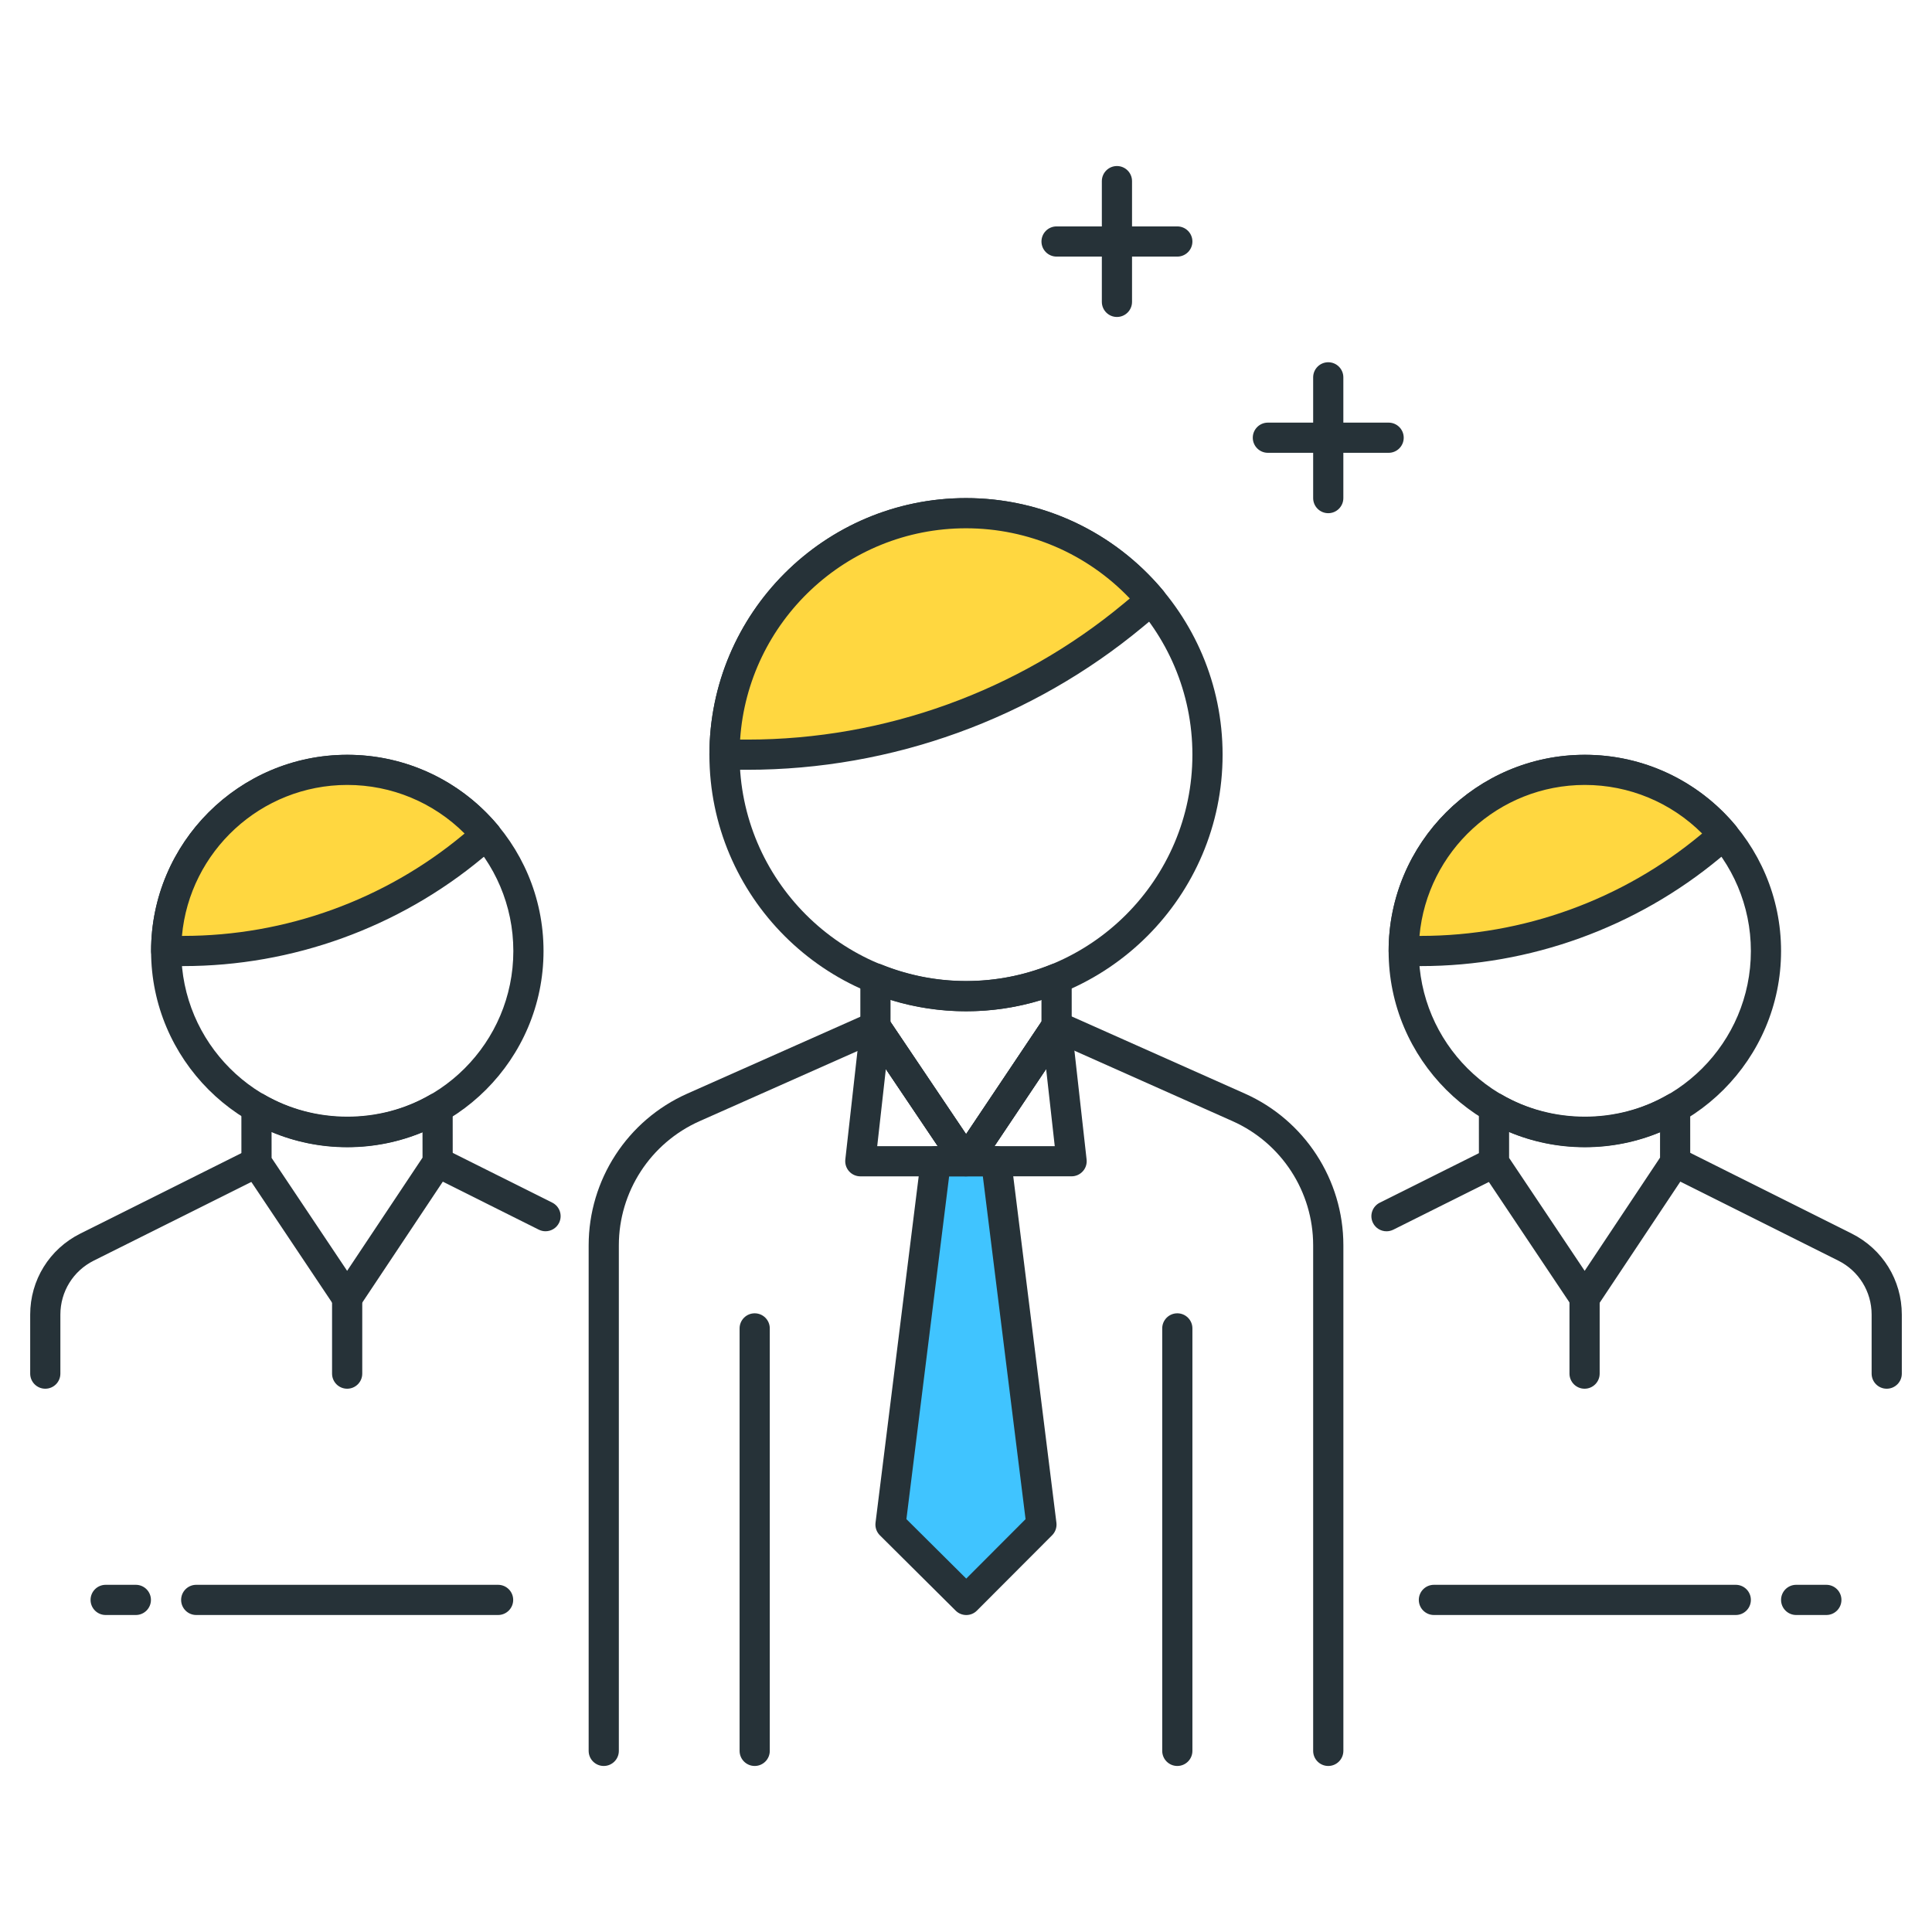 <svg xmlns="http://www.w3.org/2000/svg" xmlns:xlink="http://www.w3.org/1999/xlink" id="Icon_Set" x="0px" y="0px" viewBox="0 0 64 64" style="enable-background:new 0 0 64 64;" xml:space="preserve"><style type="text/css">	.st0{fill:#40C4FF;}	.st1{fill:#263238;}	.st2{fill:#FFD740;}	.st3{fill:#FF5252;}	.st4{fill:#4DB6AC;}	.st5{fill:#FFFFFF;}	.st6{fill:#4FC3F7;}	.st7{fill:#37474F;}</style><g>	<g>		<path class="st1" d="M39,8.5h-4c-0.276,0-0.5-0.224-0.5-0.5s0.224-0.5,0.5-0.5h4c0.276,0,0.5,0.224,0.5,0.5S39.276,8.5,39,8.5z"></path>	</g>	<g>		<path class="st1" d="M37,10.5c-0.276,0-0.5-0.224-0.5-0.5V6c0-0.276,0.224-0.5,0.5-0.5s0.5,0.224,0.5,0.5v4   C37.5,10.276,37.276,10.5,37,10.5z"></path>	</g>	<g>		<path class="st1" d="M46,15h-4c-0.276,0-0.5-0.224-0.5-0.5S41.724,14,42,14h4c0.276,0,0.5,0.224,0.5,0.5S46.276,15,46,15z"></path>	</g>	<g>		<path class="st1" d="M44,17c-0.276,0-0.5-0.224-0.5-0.5v-4c0-0.276,0.224-0.5,0.5-0.5s0.5,0.224,0.5,0.5v4   C44.5,16.776,44.276,17,44,17z"></path>	</g>	<g>		<path class="st1" d="M16.5,53.499h-10c-0.276,0-0.5-0.224-0.5-0.5s0.224-0.5,0.5-0.5h10c0.276,0,0.5,0.224,0.5,0.5   S16.776,53.499,16.5,53.499z"></path>	</g>	<g>		<path class="st1" d="M4.5,53.499h-1c-0.276,0-0.5-0.224-0.5-0.5s0.224-0.5,0.5-0.5h1c0.276,0,0.5,0.224,0.5,0.5   S4.776,53.499,4.5,53.499z"></path>	</g>	<g>		<path class="st1" d="M57.5,53.499h-10c-0.276,0-0.5-0.224-0.5-0.5s0.224-0.5,0.5-0.5h10c0.276,0,0.5,0.224,0.5,0.5   S57.776,53.499,57.5,53.499z"></path>	</g>	<g>		<path class="st1" d="M60.5,53.499h-1c-0.276,0-0.5-0.224-0.5-0.5s0.224-0.5,0.5-0.5h1c0.276,0,0.5,0.224,0.5,0.5   S60.776,53.499,60.5,53.499z"></path>	</g>	<g>		<path class="st1" d="M32,33.5c-4.687,0-8.5-3.813-8.5-8.5s3.813-8.5,8.5-8.5s8.5,3.813,8.5,8.5S36.687,33.5,32,33.5z M32,17.5   c-4.136,0-7.5,3.364-7.5,7.5s3.364,7.5,7.5,7.5s7.5-3.364,7.5-7.5S36.136,17.5,32,17.5z"></path>	</g>	<g>		<path class="st2" d="M37.547,20.374l0.596-0.496C36.676,18.12,34.469,17,32,17c-4.418,0-8,3.582-8,8h0.755   C29.429,25,33.955,23.363,37.547,20.374z"></path>		<path class="st1" d="M24.755,25.5H24c-0.276,0-0.5-0.224-0.5-0.5c0-4.687,3.813-8.5,8.5-8.5c2.526,0,4.905,1.115,6.527,3.058   c0.085,0.102,0.126,0.233,0.114,0.366c-0.012,0.132-0.076,0.254-0.178,0.339l-0.596,0.496l0,0   C34.192,23.816,29.536,25.5,24.755,25.5z M24.517,24.5h0.239c4.547,0,8.976-1.602,12.472-4.51l0.198-0.165   C36.012,18.342,34.062,17.5,32,17.5C28.033,17.5,24.775,20.597,24.517,24.5z M37.547,20.375h0.01H37.547z"></path>	</g>	<g>		<path class="st1" d="M32.004,38.968c-0.167,0-0.322-0.083-0.415-0.221l-3.004-4.463c-0.056-0.083-0.085-0.18-0.085-0.279   L28.5,32.41c0-0.167,0.083-0.322,0.221-0.415c0.139-0.092,0.313-0.11,0.468-0.049c1.801,0.733,3.822,0.735,5.624,0.007   c0.155-0.062,0.329-0.044,0.467,0.049c0.138,0.093,0.221,0.248,0.221,0.414l0.001,1.579c0,0.1-0.029,0.196-0.084,0.279   l-2.996,4.473C32.327,38.885,32.171,38.968,32.004,38.968L32.004,38.968z M29.5,33.853l2.503,3.719l2.497-3.728l0-0.719   c-1.622,0.501-3.379,0.498-5-0.005L29.5,33.853z"></path>	</g>	<g>		<path class="st1" d="M39,58.5c-0.276,0-0.5-0.224-0.5-0.5V44.005c0-0.276,0.224-0.5,0.5-0.5s0.5,0.224,0.5,0.5V58   C39.5,58.276,39.276,58.5,39,58.5z"></path>	</g>	<g>		<path class="st1" d="M25,58.5c-0.276,0-0.5-0.224-0.5-0.5V44.005c0-0.276,0.224-0.5,0.5-0.5s0.5,0.224,0.5,0.5V58   C25.5,58.276,25.276,58.5,25,58.5z"></path>	</g>	<g>		<polygon class="st0" points="34.5,50.505 32.01,53 29.5,50.505 31,38.468 33,38.468   "></polygon>		<path class="st1" d="M32.01,53.5c-0.127,0-0.255-0.048-0.353-0.146l-2.51-2.495c-0.11-0.109-0.163-0.263-0.144-0.417l1.5-12.037   c0.031-0.25,0.244-0.438,0.496-0.438h2c0.252,0,0.465,0.188,0.496,0.438l1.5,12.037c0.019,0.153-0.033,0.306-0.142,0.415   l-2.49,2.495C32.266,53.451,32.138,53.5,32.01,53.5z M30.026,50.323l1.982,1.97l1.965-1.969l-1.415-11.356h-1.117L30.026,50.323z"></path>	</g>	<g>		<path class="st1" d="M32.004,38.968L32.004,38.968H28.5c-0.142,0-0.278-0.061-0.373-0.167c-0.095-0.106-0.14-0.248-0.125-0.389   l0.5-4.463c0.023-0.208,0.174-0.38,0.378-0.43c0.204-0.047,0.417,0.033,0.534,0.207l2.588,3.845l2.581-3.854   c0.117-0.175,0.33-0.258,0.534-0.208c0.204,0.05,0.355,0.222,0.378,0.43l0.5,4.472c0.016,0.142-0.029,0.283-0.125,0.389   c-0.095,0.106-0.23,0.167-0.373,0.167H32.004L32.004,38.968z M32.94,37.968h2l-0.286-2.559L32.94,37.968z M29.059,37.968h2.005   l-1.719-2.554L29.059,37.968z"></path>	</g>	<g>		<path class="st1" d="M44,58.5c-0.276,0-0.5-0.224-0.5-0.5V41.251c0-1.775-1.047-3.388-2.669-4.111l-5.649-2.517l-2.762,4.123   c-0.093,0.138-0.249,0.222-0.415,0.222h0c-0.167,0-0.322-0.083-0.415-0.221l-2.77-4.115l-5.647,2.509   c-1.624,0.722-2.673,2.336-2.673,4.112V58c0,0.276-0.224,0.5-0.5,0.5s-0.5-0.224-0.5-0.5V41.254c0-2.171,1.282-4.144,3.267-5.026   l6.031-2.68c0.222-0.098,0.482-0.023,0.618,0.178l2.588,3.845l2.582-3.854c0.136-0.202,0.397-0.275,0.619-0.178l6.034,2.688   c1.981,0.883,3.262,2.855,3.262,5.024V58C44.5,58.276,44.276,58.5,44,58.5z"></path>	</g>	<g>		<path class="st1" d="M62.5,46.003c-0.276,0-0.5-0.224-0.5-0.5v-1.955c0-0.762-0.424-1.448-1.106-1.789l-5.626-2.813   c-0.247-0.124-0.347-0.424-0.224-0.671c0.124-0.247,0.423-0.347,0.671-0.224l5.626,2.813C62.364,41.377,63,42.405,63,43.549v1.955   C63,45.78,62.776,46.003,62.5,46.003z"></path>	</g>	<g>		<path class="st1" d="M52.5,38.004c-3.584,0-6.5-2.916-6.5-6.5s2.916-6.5,6.5-6.5s6.5,2.916,6.5,6.5S56.084,38.004,52.5,38.004z    M52.5,26.004c-3.033,0-5.5,2.467-5.5,5.5s2.467,5.5,5.5,5.5s5.5-2.467,5.5-5.5S55.533,26.004,52.5,26.004z"></path>	</g>	<g>		<path class="st2" d="M56.66,28.034l0.447-0.372c-1.101-1.319-2.755-2.159-4.607-2.159c-3.314,0-6,2.686-6,6h0.566   C50.571,31.504,53.966,30.276,56.66,28.034z"></path>		<path class="st1" d="M47.066,32.003H46.5c-0.276,0-0.5-0.224-0.5-0.5c0-3.584,2.916-6.5,6.5-6.5c1.932,0,3.75,0.852,4.991,2.338   c0.085,0.102,0.126,0.233,0.114,0.366c-0.012,0.132-0.076,0.254-0.178,0.339l-0.447,0.372   C54.202,30.73,50.681,32.003,47.066,32.003z M47.022,31.003h0.044c3.382,0,6.675-1.191,9.274-3.354l0,0l0.045-0.038   c-1.029-1.028-2.419-1.609-3.885-1.609C49.636,26.003,47.276,28.204,47.022,31.003z"></path>	</g>	<g>		<path class="st1" d="M52.495,43.499c-0.167,0-0.323-0.083-0.416-0.222l-3.004-4.49c-0.055-0.082-0.084-0.179-0.084-0.277   l-0.001-1.82c0-0.179,0.096-0.345,0.25-0.434c0.155-0.089,0.347-0.088,0.501,0.001c1.675,0.975,3.824,0.979,5.499,0.011   c0.155-0.089,0.345-0.089,0.5,0c0.155,0.089,0.25,0.254,0.25,0.433l0.001,1.798c0,0.099-0.029,0.195-0.084,0.277l-2.996,4.5   C52.819,43.415,52.663,43.499,52.495,43.499L52.495,43.499z M49.991,38.357l2.503,3.741l2.497-3.75l0-0.844   c-1.583,0.659-3.419,0.656-5-0.008L49.991,38.357z"></path>	</g>	<g>		<path class="st1" d="M45.93,40.788c-0.184,0-0.36-0.101-0.448-0.276c-0.124-0.247-0.023-0.547,0.224-0.671l3.562-1.779   c0.248-0.123,0.548-0.023,0.671,0.224c0.124,0.247,0.023,0.547-0.224,0.671l-3.562,1.779   C46.081,40.771,46.005,40.788,45.93,40.788z"></path>	</g>	<g>		<path class="st1" d="M18.071,40.787c-0.075,0-0.151-0.017-0.223-0.053l-3.575-1.787c-0.247-0.124-0.347-0.424-0.224-0.671   c0.123-0.248,0.424-0.347,0.671-0.224l3.575,1.787c0.247,0.124,0.347,0.424,0.224,0.671   C18.431,40.686,18.254,40.787,18.071,40.787z"></path>	</g>	<g>		<path class="st1" d="M11.505,38.004c-3.584,0-6.5-2.916-6.5-6.5s2.916-6.5,6.5-6.5s6.5,2.916,6.5,6.5S15.089,38.004,11.505,38.004   z M11.505,26.004c-3.033,0-5.5,2.467-5.5,5.5s2.467,5.5,5.5,5.5s5.5-2.467,5.5-5.5S14.538,26.004,11.505,26.004z"></path>	</g>	<g>		<path class="st2" d="M15.665,28.034l0.447-0.372c-1.101-1.319-2.755-2.159-4.607-2.159c-3.314,0-6,2.686-6,6h0.566   C9.576,31.504,12.971,30.276,15.665,28.034z"></path>		<path class="st1" d="M6.071,32.003H5.505c-0.276,0-0.5-0.224-0.5-0.5c0-3.584,2.916-6.5,6.5-6.5c1.932,0,3.75,0.852,4.991,2.338   c0.085,0.102,0.126,0.233,0.114,0.366c-0.012,0.132-0.076,0.254-0.178,0.339l-0.447,0.372C13.207,30.73,9.686,32.003,6.071,32.003   z M6.027,31.003h0.044c3.382,0,6.675-1.191,9.274-3.354l0,0l0.045-0.038c-1.029-1.028-2.419-1.609-3.885-1.609   C8.641,26.003,6.281,28.204,6.027,31.003z"></path>	</g>	<g>		<path class="st1" d="M11.5,43.499c-0.167,0-0.323-0.083-0.416-0.222l-3.003-4.49c-0.055-0.082-0.084-0.179-0.084-0.277   l-0.001-1.82c0-0.179,0.095-0.345,0.25-0.434c0.156-0.089,0.347-0.089,0.501,0.001c1.674,0.975,3.824,0.979,5.499,0.011   c0.155-0.089,0.345-0.089,0.5,0c0.154,0.089,0.25,0.254,0.25,0.433l0.001,1.798c0,0.099-0.029,0.195-0.084,0.278l-2.997,4.5   C11.824,43.415,11.667,43.499,11.5,43.499L11.5,43.499z M8.997,38.357l2.502,3.741l2.498-3.75l-0.001-0.844   c-1.583,0.659-3.418,0.657-5-0.008L8.997,38.357z"></path>	</g>	<g>		<path class="st1" d="M1.5,46.003c-0.276,0-0.5-0.224-0.5-0.5v-1.954c0-1.144,0.636-2.172,1.659-2.684l5.614-2.804   c0.248-0.123,0.547-0.023,0.671,0.224s0.023,0.547-0.224,0.671L3.106,41.76C2.424,42.101,2,42.787,2,43.549v1.954   C2,45.78,1.776,46.003,1.5,46.003z"></path>	</g>	<g>		<path class="st1" d="M11.5,46.003c-0.276,0-0.5-0.224-0.5-0.5v-2.504c0-0.276,0.224-0.5,0.5-0.5s0.5,0.224,0.5,0.5v2.504   C12,45.78,11.776,46.003,11.5,46.003z"></path>	</g>	<g>		<path class="st1" d="M52.491,46.003c-0.276,0-0.5-0.224-0.5-0.5v-2.504c0-0.276,0.224-0.5,0.5-0.5s0.5,0.224,0.5,0.5v2.504   C52.991,45.78,52.767,46.003,52.491,46.003z"></path>	</g></g></svg>